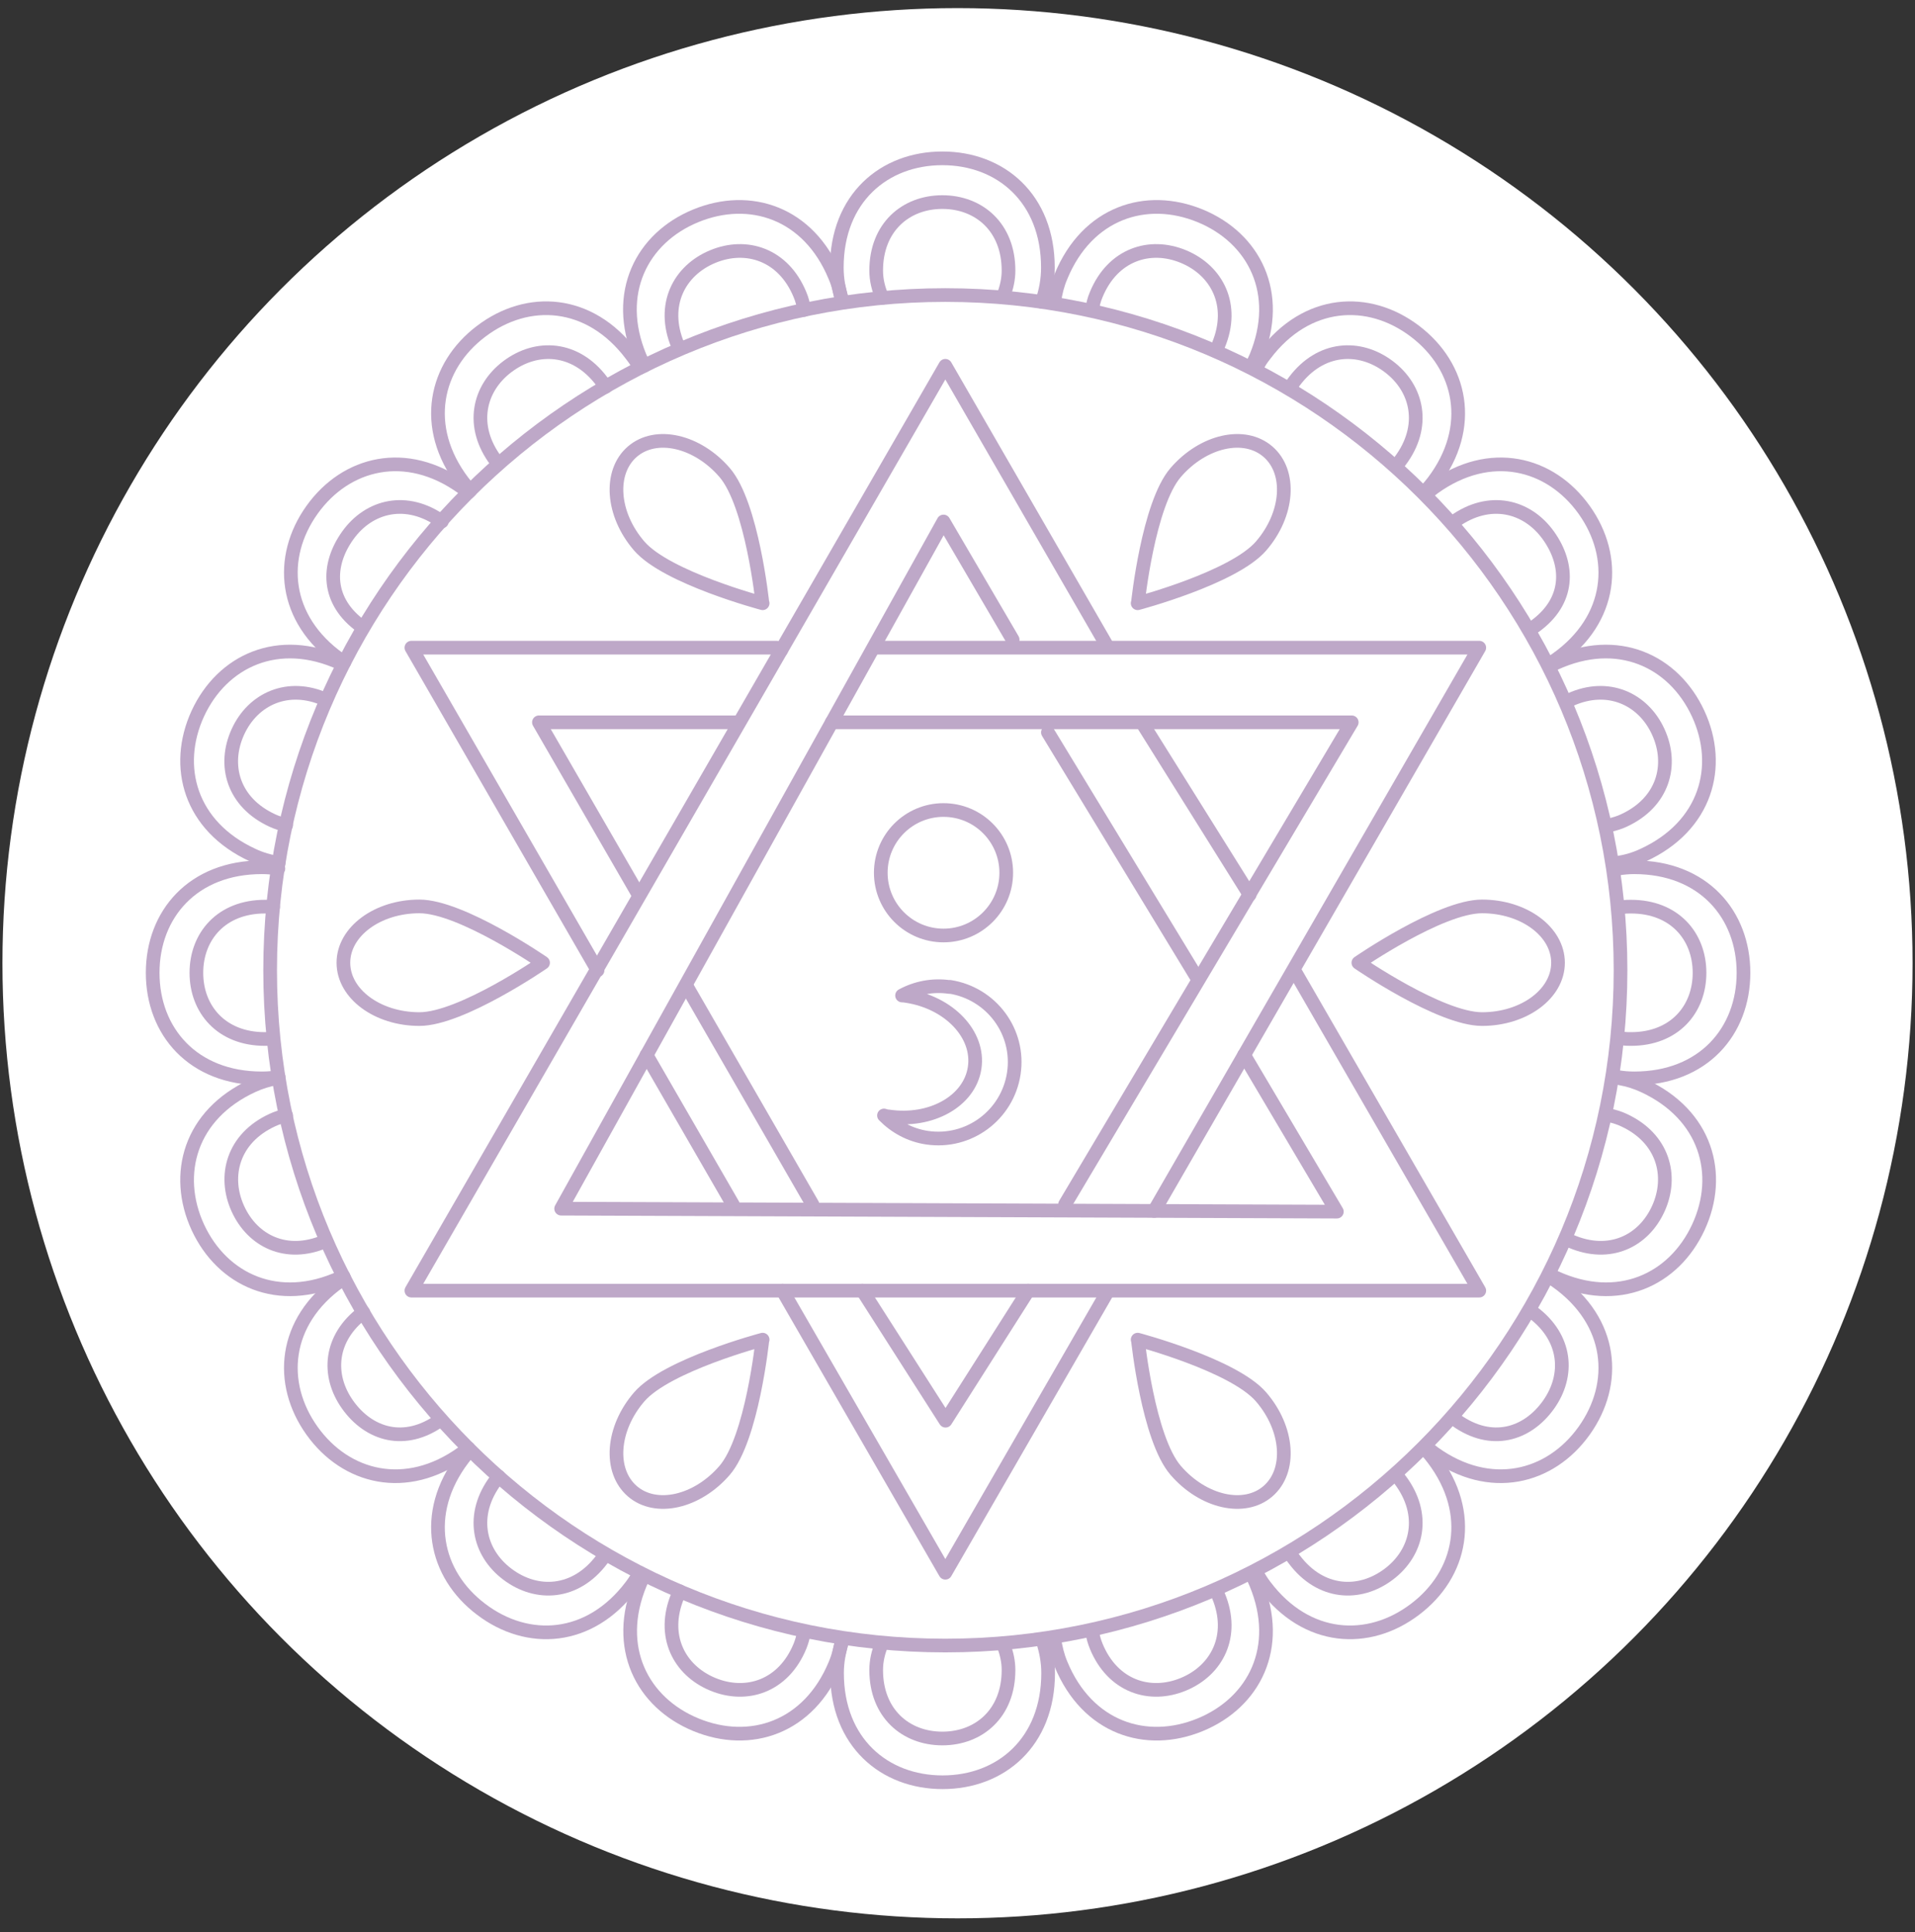 <svg width="112" height="113" viewBox="0 0 112 113" fill="none" xmlns="http://www.w3.org/2000/svg">
<rect x="0" y="0" width="112" height="113" fill="#333333" stroke="none"/>
<circle cx="56" cy="56.331" r="55.857" fill="white"/>
<path d="M55.288 96.234C77.098 96.234 94.778 78.554 94.778 56.744C94.778 34.935 77.098 17.255 55.288 17.255C33.479 17.255 15.799 34.935 15.799 56.744C15.799 78.554 33.479 96.234 55.288 96.234Z" stroke="#BEA8C8" stroke-width="0.8" stroke-linecap="round" stroke-linejoin="round"/>
<path d="M16.281 50.799C15.96 50.745 15.638 50.718 15.317 50.718C11.273 50.718 8.929 53.477 8.929 56.892C8.929 60.306 11.273 63.065 15.317 63.065C15.652 63.065 15.973 63.038 16.294 62.984" stroke="#BEA8C8" stroke-width="0.8" stroke-linecap="round" stroke-linejoin="round"/>
<path d="M15.972 53.048C15.812 53.022 15.651 53.022 15.49 53.022C12.959 53.022 11.486 54.749 11.486 56.892C11.486 59.034 12.959 60.762 15.49 60.762C15.651 60.762 15.812 60.762 15.959 60.735" stroke="#BEA8C8" stroke-width="0.8" stroke-linecap="round" stroke-linejoin="round"/>
<path d="M60.939 17.656C61.167 17.014 61.287 16.344 61.287 15.648C61.287 11.604 58.529 9.26 55.114 9.26C51.699 9.26 48.941 11.604 48.941 15.648C48.941 16.317 49.061 16.987 49.276 17.603" stroke="#BEA8C8" stroke-width="0.8" stroke-linecap="round" stroke-linejoin="round"/>
<path d="M58.703 17.255C58.877 16.799 58.984 16.317 58.984 15.822C58.984 13.291 57.256 11.818 55.114 11.818C52.971 11.818 51.244 13.291 51.244 15.822C51.244 16.384 51.378 16.92 51.605 17.416" stroke="#BEA8C8" stroke-width="0.8" stroke-linecap="round" stroke-linejoin="round"/>
<path d="M49.222 17.616C49.156 17.121 49.035 16.639 48.834 16.17C47.294 12.434 43.853 11.323 40.692 12.621C37.532 13.92 35.885 17.148 37.425 20.87C37.505 21.044 37.586 21.218 37.666 21.392" stroke="#BEA8C8" stroke-width="0.8" stroke-linecap="round" stroke-linejoin="round"/>
<path d="M47.027 18.125C46.987 17.817 46.906 17.509 46.786 17.228C45.822 14.885 43.652 14.188 41.684 15.005C39.715 15.822 38.671 17.844 39.635 20.174" stroke="#BEA8C8" stroke-width="0.8" stroke-linecap="round" stroke-linejoin="round"/>
<path d="M37.345 21.392C37.185 21.084 37.131 21.018 36.917 20.736C34.48 17.509 30.864 17.308 28.146 19.37C25.427 21.419 24.637 24.968 27.075 28.182C27.208 28.356 27.356 28.53 27.503 28.691" stroke="#BEA8C8" stroke-width="0.8" stroke-linecap="round" stroke-linejoin="round"/>
<path d="M35.416 22.624C35.349 22.504 35.269 22.397 35.189 22.29C33.662 20.268 31.399 20.147 29.685 21.433C27.971 22.718 27.489 24.941 29.015 26.963C29.069 27.043 29.069 27.043 29.136 27.11" stroke="#BEA8C8" stroke-width="0.8" stroke-linecap="round" stroke-linejoin="round"/>
<path d="M27.396 28.797C27.276 28.704 27.155 28.61 27.035 28.516C23.754 26.16 20.232 27.043 18.25 29.815C16.268 32.587 16.563 36.203 19.857 38.546C19.951 38.613 20.044 38.68 20.138 38.733" stroke="#BEA8C8" stroke-width="0.8" stroke-linecap="round" stroke-linejoin="round"/>
<path d="M25.841 30.498C23.779 29.025 21.583 29.574 20.338 31.315C19.093 33.056 19.093 35.172 21.155 36.645" stroke="#BEA8C8" stroke-width="0.8" stroke-linecap="round" stroke-linejoin="round"/>
<path d="M19.95 38.801C16.281 37.113 13 38.64 11.568 41.733C10.148 44.827 11.112 48.322 14.781 50.009C15.264 50.236 15.772 50.384 16.295 50.464" stroke="#BEA8C8" stroke-width="0.8" stroke-linecap="round" stroke-linejoin="round"/>
<path d="M19.053 40.916C16.857 39.925 14.794 40.863 13.911 42.805C13.027 44.746 13.629 46.929 15.933 47.987C16.187 48.107 16.468 48.188 16.736 48.255" stroke="#BEA8C8" stroke-width="0.8" stroke-linecap="round" stroke-linejoin="round"/>
<path d="M60.979 95.939C61.18 96.542 61.301 97.185 61.301 97.841C61.301 101.885 58.542 104.228 55.127 104.228C51.713 104.228 48.954 101.885 48.954 97.841C48.954 97.185 49.075 96.542 49.276 95.939" stroke="#BEA8C8" stroke-width="0.8" stroke-linecap="round" stroke-linejoin="round"/>
<path d="M58.703 96.234C58.877 96.689 58.984 97.171 58.984 97.667C58.984 100.197 57.256 101.67 55.114 101.67C52.971 101.67 51.244 100.197 51.244 97.667C51.244 97.131 51.364 96.622 51.565 96.14" stroke="#BEA8C8" stroke-width="0.8" stroke-linecap="round" stroke-linejoin="round"/>
<path d="M49.236 95.832C49.169 96.341 49.049 96.836 48.848 97.318C47.308 101.054 43.866 102.166 40.706 100.867C37.546 99.568 35.899 96.341 37.439 92.618C37.506 92.471 37.559 92.324 37.64 92.19" stroke="#BEA8C8" stroke-width="0.8" stroke-linecap="round" stroke-linejoin="round"/>
<path d="M47.013 95.457C46.973 95.739 46.893 96.006 46.786 96.274C45.822 98.618 43.652 99.314 41.684 98.497C39.715 97.68 38.671 95.658 39.635 93.328C39.675 93.234 39.715 93.154 39.755 93.06" stroke="#BEA8C8" stroke-width="0.8" stroke-linecap="round" stroke-linejoin="round"/>
<path d="M37.412 91.976C37.265 92.243 37.104 92.511 36.917 92.752C34.48 95.98 30.864 96.18 28.146 94.118C25.427 92.069 24.637 88.521 27.075 85.307C27.195 85.146 27.316 84.999 27.449 84.852" stroke="#BEA8C8" stroke-width="0.8" stroke-linecap="round" stroke-linejoin="round"/>
<path d="M35.376 90.944C35.322 91.038 35.256 91.132 35.189 91.212C33.662 93.234 31.399 93.355 29.685 92.069C27.971 90.784 27.489 88.561 29.015 86.539C29.069 86.472 29.109 86.405 29.163 86.351" stroke="#BEA8C8" stroke-width="0.8" stroke-linecap="round" stroke-linejoin="round"/>
<path d="M27.396 84.691C27.276 84.785 27.155 84.879 27.035 84.972C23.754 87.329 20.232 86.445 18.25 83.673C16.268 80.901 16.563 77.286 19.857 74.942C19.951 74.876 20.044 74.809 20.138 74.755" stroke="#BEA8C8" stroke-width="0.8" stroke-linecap="round" stroke-linejoin="round"/>
<path d="M25.735 83.057C23.673 84.53 21.584 83.901 20.339 82.16C19.093 80.419 19.281 78.223 21.249 76.75" stroke="#BEA8C8" stroke-width="0.8" stroke-linecap="round" stroke-linejoin="round"/>
<path d="M20.084 74.634C20.084 74.634 20.004 74.675 19.95 74.701C16.281 76.389 13 74.862 11.568 71.769C10.148 68.675 11.112 65.18 14.781 63.493C15.223 63.292 15.679 63.145 16.147 63.065" stroke="#BEA8C8" stroke-width="0.8" stroke-linecap="round" stroke-linejoin="round"/>
<path d="M18.999 72.599C16.763 73.55 14.781 72.599 13.91 70.684C13.04 68.769 13.629 66.56 15.932 65.502C16.187 65.381 16.455 65.301 16.736 65.234" stroke="#BEA8C8" stroke-width="0.8" stroke-linecap="round" stroke-linejoin="round"/>
<path d="M94.617 50.799C94.939 50.745 95.26 50.718 95.581 50.718C99.625 50.718 101.969 53.477 101.969 56.892C101.969 60.306 99.625 63.065 95.581 63.065C95.246 63.065 94.925 63.038 94.604 62.984" stroke="#BEA8C8" stroke-width="0.8" stroke-linecap="round" stroke-linejoin="round"/>
<path d="M94.912 53.048C95.073 53.022 95.234 53.022 95.394 53.022C97.925 53.022 99.398 54.749 99.398 56.892C99.398 59.034 97.925 60.762 95.394 60.762C95.234 60.762 95.073 60.762 94.925 60.735" stroke="#BEA8C8" stroke-width="0.8" stroke-linecap="round" stroke-linejoin="round"/>
<path d="M61.662 17.616C61.729 17.121 61.85 16.639 62.05 16.17C63.59 12.434 67.032 11.323 70.192 12.621C73.352 13.92 74.999 17.148 73.46 20.87C73.379 21.044 73.299 21.218 73.218 21.392" stroke="#BEA8C8" stroke-width="0.8" stroke-linecap="round" stroke-linejoin="round"/>
<path d="M63.872 18.125C63.912 17.817 63.992 17.509 64.113 17.228C65.077 14.885 67.246 14.188 69.215 15.005C71.183 15.822 72.228 17.844 71.264 20.174" stroke="#BEA8C8" stroke-width="0.8" stroke-linecap="round" stroke-linejoin="round"/>
<path d="M73.553 21.392C73.714 21.084 73.768 21.018 73.982 20.736C76.419 17.509 80.035 17.308 82.753 19.37C85.471 21.433 86.261 24.968 83.824 28.182C83.69 28.356 83.543 28.53 83.396 28.691" stroke="#BEA8C8" stroke-width="0.8" stroke-linecap="round" stroke-linejoin="round"/>
<path d="M75.482 22.624C75.549 22.504 75.629 22.397 75.71 22.29C77.236 20.268 79.499 20.147 81.213 21.433C82.927 22.718 83.409 24.941 81.883 26.963C81.829 27.043 81.829 27.043 81.762 27.11" stroke="#BEA8C8" stroke-width="0.8" stroke-linecap="round" stroke-linejoin="round"/>
<path d="M83.503 28.797C83.623 28.704 83.744 28.61 83.864 28.516C87.145 26.16 90.667 27.043 92.649 29.815C94.63 32.587 94.336 36.203 91.042 38.546C90.948 38.613 90.854 38.68 90.76 38.733" stroke="#BEA8C8" stroke-width="0.8" stroke-linecap="round" stroke-linejoin="round"/>
<path d="M85.056 30.498C87.118 29.025 89.314 29.574 90.56 31.315C91.805 33.056 91.805 35.172 89.743 36.645" stroke="#BEA8C8" stroke-width="0.8" stroke-linecap="round" stroke-linejoin="round"/>
<path d="M90.935 38.801C94.604 37.113 97.884 38.64 99.317 41.733C100.75 44.827 99.772 48.322 96.103 50.009C95.621 50.236 95.112 50.384 94.59 50.464" stroke="#BEA8C8" stroke-width="0.8" stroke-linecap="round" stroke-linejoin="round"/>
<path d="M91.845 40.916C94.041 39.925 96.103 40.863 96.987 42.805C97.871 44.746 97.269 46.929 94.965 47.987C94.711 48.107 94.43 48.188 94.162 48.255" stroke="#BEA8C8" stroke-width="0.8" stroke-linecap="round" stroke-linejoin="round"/>
<path d="M61.662 95.832C61.729 96.341 61.85 96.836 62.05 97.318C63.59 101.054 67.032 102.166 70.192 100.867C73.352 99.568 74.999 96.341 73.46 92.618C73.392 92.471 73.339 92.324 73.259 92.19" stroke="#BEA8C8" stroke-width="0.8" stroke-linecap="round" stroke-linejoin="round"/>
<path d="M63.885 95.457C63.925 95.739 64.006 96.006 64.113 96.274C65.077 98.618 67.246 99.314 69.215 98.497C71.183 97.68 72.228 95.658 71.264 93.328C71.223 93.234 71.183 93.154 71.143 93.06" stroke="#BEA8C8" stroke-width="0.8" stroke-linecap="round" stroke-linejoin="round"/>
<path d="M73.486 91.976C73.634 92.243 73.794 92.511 73.982 92.752C76.419 95.98 80.034 96.18 82.753 94.118C85.471 92.069 86.261 88.521 83.824 85.307C83.704 85.146 83.583 84.999 83.449 84.852" stroke="#BEA8C8" stroke-width="0.8" stroke-linecap="round" stroke-linejoin="round"/>
<path d="M75.522 90.944C75.576 91.038 75.642 91.132 75.709 91.212C77.236 93.234 79.499 93.355 81.213 92.069C82.927 90.784 83.409 88.561 81.883 86.539C81.829 86.472 81.789 86.405 81.735 86.351" stroke="#BEA8C8" stroke-width="0.8" stroke-linecap="round" stroke-linejoin="round"/>
<path d="M83.503 84.691C83.623 84.785 83.744 84.879 83.864 84.972C87.145 87.329 90.667 86.445 92.649 83.673C94.63 80.901 94.336 77.286 91.042 74.942C90.948 74.876 90.854 74.809 90.76 74.755" stroke="#BEA8C8" stroke-width="0.8" stroke-linecap="round" stroke-linejoin="round"/>
<path d="M85.163 83.057C87.225 84.53 89.314 83.901 90.56 82.16C91.805 80.419 91.618 78.223 89.649 76.75" stroke="#BEA8C8" stroke-width="0.8" stroke-linecap="round" stroke-linejoin="round"/>
<path d="M90.814 74.634C90.814 74.634 90.895 74.675 90.948 74.701C94.617 76.389 97.898 74.862 99.331 71.769C100.764 68.675 99.786 65.18 96.117 63.493C95.675 63.292 95.22 63.145 94.751 63.065" stroke="#BEA8C8" stroke-width="0.8" stroke-linecap="round" stroke-linejoin="round"/>
<path d="M91.899 72.599C94.136 73.55 96.118 72.599 96.988 70.684C97.858 68.769 97.269 66.56 94.966 65.502C94.712 65.381 94.444 65.301 94.162 65.234" stroke="#BEA8C8" stroke-width="0.8" stroke-linecap="round" stroke-linejoin="round"/>
<path d="M60.096 29.722L64.743 37.77L55.289 21.392L45.688 38.024" stroke="#BEA8C8" stroke-width="0.8" stroke-linecap="round" stroke-linejoin="round"/>
<path d="M73.085 52.325L66.778 42.242" stroke="#BEA8C8" stroke-width="0.8" stroke-linecap="round" stroke-linejoin="round"/>
<path d="M45.687 38.024L24.061 75.478H86.516L75.696 56.744" stroke="#BEA8C8" stroke-width="0.8" stroke-linecap="round" stroke-linejoin="round"/>
<path d="M59.226 37.408L55.182 30.498L32.819 70.684L78.187 70.858L72.764 61.699" stroke="#BEA8C8" stroke-width="0.8" stroke-linecap="round" stroke-linejoin="round"/>
<path d="M34.948 56.744L24.061 37.877H45.433" stroke="#BEA8C8" stroke-width="0.8" stroke-linecap="round" stroke-linejoin="round"/>
<path d="M42.862 70.443L37.813 61.699" stroke="#BEA8C8" stroke-width="0.8" stroke-linecap="round" stroke-linejoin="round"/>
<path d="M64.743 75.599L55.289 91.976L45.768 75.478" stroke="#BEA8C8" stroke-width="0.8" stroke-linecap="round" stroke-linejoin="round"/>
<path d="M51.218 37.877H86.516L67.501 70.818" stroke="#BEA8C8" stroke-width="0.8" stroke-linecap="round" stroke-linejoin="round"/>
<path d="M37.345 52.325L31.52 42.242H43.144" stroke="#BEA8C8" stroke-width="0.8" stroke-linecap="round" stroke-linejoin="round"/>
<path d="M47.521 70.443L40.156 57.668" stroke="#BEA8C8" stroke-width="0.8" stroke-linecap="round" stroke-linejoin="round"/>
<path d="M60.136 75.478L55.301 83.084L50.441 75.478" stroke="#BEA8C8" stroke-width="0.8" stroke-linecap="round" stroke-linejoin="round"/>
<path d="M48.646 42.242H79.057L62.291 70.43" stroke="#BEA8C8" stroke-width="0.8" stroke-linecap="round" stroke-linejoin="round"/>
<path d="M55.543 57.722C54.539 57.575 53.574 57.776 52.758 58.218C52.838 58.218 52.932 58.231 53.012 58.244C55.503 58.619 57.297 60.494 57.002 62.449C56.708 64.404 54.445 65.663 51.954 65.288C51.874 65.288 51.78 65.261 51.7 65.234C52.356 65.904 53.226 66.386 54.217 66.533C56.654 66.895 58.917 65.221 59.292 62.784C59.667 60.347 57.98 58.084 55.543 57.709V57.722Z" stroke="#BEA8C8" stroke-width="0.8" stroke-linecap="round" stroke-linejoin="round"/>
<path d="M55.181 54.709C57.208 54.709 58.851 53.066 58.851 51.04C58.851 49.013 57.208 47.371 55.181 47.371C53.155 47.371 51.513 49.013 51.513 51.04C51.513 53.066 53.155 54.709 55.181 54.709Z" stroke="#BEA8C8" stroke-width="0.8" stroke-linecap="round" stroke-linejoin="round"/>
<path d="M61.287 42.831L69.938 57.066" stroke="#BEA8C8" stroke-width="0.8" stroke-linecap="round" stroke-linejoin="round"/>
<path d="M31.761 56.303C31.761 56.303 26.98 59.597 24.53 59.597C22.079 59.597 20.084 58.124 20.084 56.303C20.084 54.481 22.079 53.008 24.53 53.008C26.98 53.008 31.761 56.303 31.761 56.303Z" stroke="#BEA8C8" stroke-width="0.8" stroke-linecap="round" stroke-linejoin="round"/>
<path d="M79.445 56.303C79.445 56.303 84.226 59.597 86.676 59.597C89.127 59.597 91.122 58.124 91.122 56.303C91.122 54.481 89.127 53.008 86.676 53.008C84.226 53.008 79.445 56.303 79.445 56.303Z" stroke="#BEA8C8" stroke-width="0.8" stroke-linecap="round" stroke-linejoin="round"/>
<path d="M66.537 35.279C66.537 35.279 72.148 33.792 73.755 31.931C75.362 30.07 75.536 27.606 74.156 26.414C72.777 25.222 70.367 25.771 68.76 27.633C67.153 29.494 66.55 35.265 66.55 35.265L66.537 35.279Z" stroke="#BEA8C8" stroke-width="0.8" stroke-linecap="round" stroke-linejoin="round"/>
<path d="M44.603 35.279C44.603 35.279 38.992 33.792 37.385 31.931C35.778 30.07 35.604 27.606 36.983 26.414C38.363 25.222 40.773 25.771 42.38 27.633C43.987 29.494 44.589 35.265 44.589 35.265L44.603 35.279Z" stroke="#BEA8C8" stroke-width="0.8" stroke-linecap="round" stroke-linejoin="round"/>
<path d="M66.537 78.344C66.537 78.344 72.148 79.83 73.755 81.692C75.362 83.553 75.536 86.017 74.156 87.209C72.777 88.4 70.367 87.851 68.76 85.99C67.153 84.129 66.55 78.357 66.55 78.357L66.537 78.344Z" stroke="#BEA8C8" stroke-width="0.8" stroke-linecap="round" stroke-linejoin="round"/>
<path d="M44.603 78.344C44.603 78.344 38.992 79.83 37.385 81.692C35.778 83.553 35.604 86.017 36.983 87.209C38.363 88.4 40.773 87.851 42.38 85.99C43.987 84.129 44.589 78.357 44.589 78.357L44.603 78.344Z" stroke="#BEA8C8" stroke-width="0.8" stroke-linecap="round" stroke-linejoin="round"/>
</svg>
